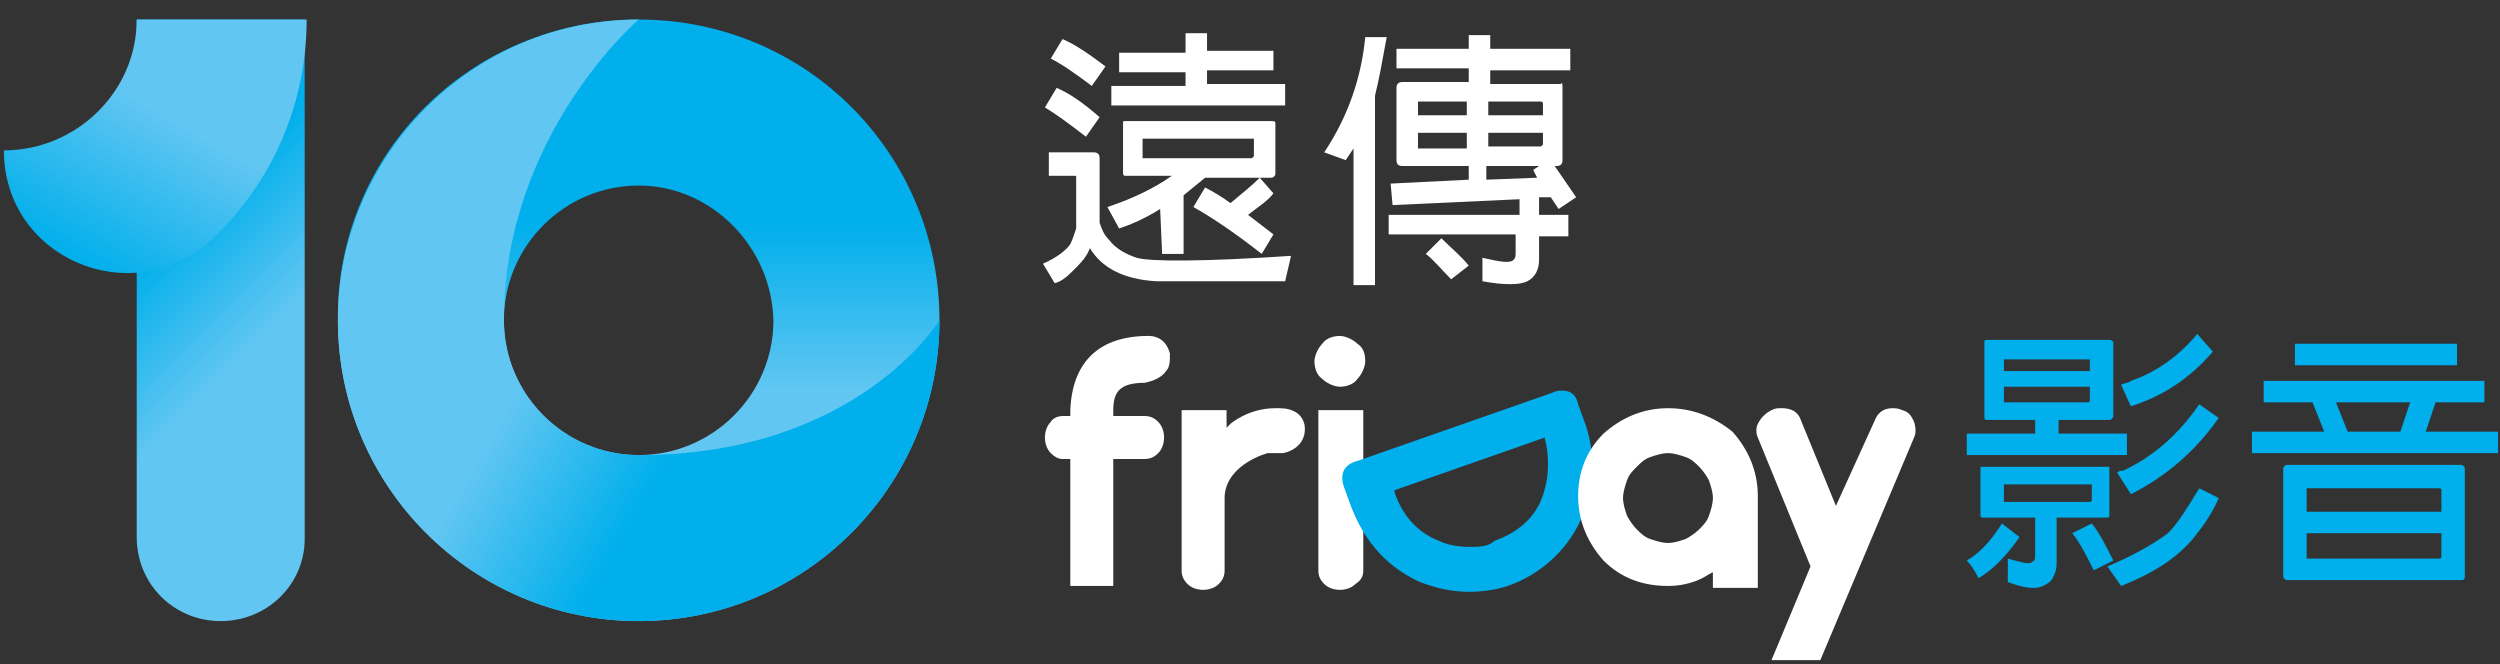 <?xml version="1.0" encoding="utf-8"?>
<!-- Generator: $$$/GeneralStr/196=Adobe Illustrator 27.6.0, SVG Export Plug-In . SVG Version: 6.00 Build 0)  -->
<svg version="1.1" id="圖層_1" xmlns="http://www.w3.org/2000/svg" xmlns:xlink="http://www.w3.org/1999/xlink" x="0px" y="0px"
	 viewBox="0 0 128 34" style="enable-background:new 0 0 128 34;" xml:space="preserve">
<rect x="0" y="0" width="128" height="34" fill="#333333" stroke="none"/>
<style type="text/css">
	.st0{fill:url(#SVGID_1_);}
	.st1{fill:url(#SVGID_00000137853349378321348440000006688232544481570976_);}
	.st2{fill:url(#SVGID_00000111879011727851925880000000154925904492576663_);}
	.st3{fill:url(#SVGID_00000075141701982792363880000013631199101025784234_);}
	.st4{fill:#FFFFFF;}
	.st5{fill:#00AFEB;}
</style>
<g>
	<linearGradient id="SVGID_1_" gradientUnits="userSpaceOnUse" x1="20.571" y1="24.373" x2="2.122" y2="5.924">
		<stop  offset="0.383" style="stop-color:#62C6F2"/>
		<stop  offset="0.659" style="stop-color:#00AFEB"/>
	</linearGradient>
	<path class="st0" d="M11.3,31.8L11.3,31.8c-2.4,0-4.3-1.9-4.3-4.3V1h8.6v26.6C15.6,29.9,13.7,31.8,11.3,31.8z"/>
	
		<linearGradient id="SVGID_00000097478113986919897180000002861709565711345840_" gradientUnits="userSpaceOnUse" x1="32.651" y1="31.823" x2="32.651" y2="0.983">
		<stop  offset="0.383" style="stop-color:#62C6F2"/>
		<stop  offset="0.659" style="stop-color:#00AFEB"/>
	</linearGradient>
	<path style="fill:url(#SVGID_00000097478113986919897180000002861709565711345840_);" d="M32.7,31.8c-8.5,0-15.4-6.9-15.4-15.4
		C17.2,7.9,24.1,1,32.7,1s15.4,6.9,15.4,15.4C48.1,24.9,41.2,31.8,32.7,31.8z M32.7,9.5c-3.8,0-6.9,3.1-6.9,6.9
		c0,3.8,3.1,6.9,6.9,6.9c3.8,0,6.9-3.1,6.9-6.9C39.5,12.6,36.4,9.5,32.7,9.5z"/>
	
		<linearGradient id="SVGID_00000072986988340439739910000011064146327433036977_" gradientUnits="userSpaceOnUse" x1="12.202" y1="-0.996" x2="3.868" y2="13.438">
		<stop  offset="0.466" style="stop-color:#62C6F2"/>
		<stop  offset="1" style="stop-color:#00AFEB"/>
	</linearGradient>
	<path style="fill:url(#SVGID_00000072986988340439739910000011064146327433036977_);" d="M0.2,7.7L0.2,7.7C3.9,7.7,7,4.7,7,1h8.7
		c0,4.5-1.9,8.5-4.9,11.3C6.7,16,0.2,13.2,0.2,7.7z"/>
	
		<linearGradient id="SVGID_00000099632496948830186880000015639411444374896547_" gradientUnits="userSpaceOnUse" x1="18.784" y1="9.588" x2="45.487" y2="25.005">
		<stop  offset="0.383" style="stop-color:#62C6F2"/>
		<stop  offset="0.659" style="stop-color:#00AFEB"/>
	</linearGradient>
	<path style="fill:url(#SVGID_00000099632496948830186880000015639411444374896547_);" d="M32.7,23.3c-3.8,0-6.9-3.1-6.9-6.9
		C25.8,6.9,32.7,1,32.7,1c-8.5,0-15.4,6.9-15.4,15.4s6.9,15.4,15.4,15.4s15.4-6.9,15.4-15.4c0,0,0,0,0,0
		C48.1,16.4,43.9,23.3,32.7,23.3z"/>
	<path class="st4" d="M69.5,17.6c-0.2-0.2-0.6-0.4-0.9-0.4c-0.3,0-0.7,0.1-0.9,0.4c-0.2,0.2-0.4,0.6-0.4,0.9c0,0.3,0.1,0.7,0.4,0.9
		c0.2,0.2,0.6,0.4,0.9,0.4c0.3,0,0.7-0.1,0.9-0.4c0.2-0.2,0.4-0.6,0.4-0.9C69.9,18.1,69.8,17.8,69.5,17.6z"/>
	<path class="st4" d="M69.8,29.2V21h-2.3v8.2c0,0.3,0.1,0.5,0.3,0.7c0.2,0.2,0.5,0.3,0.8,0.3c0.3,0,0.6-0.1,0.8-0.3
		C69.7,29.7,69.8,29.5,69.8,29.2z"/>
	<path class="st5" d="M81.2,21.8l-0.4-1.1C80.7,20.2,80.4,20,80,20c-0.2,0-0.3,0-0.5,0.1l-10,3.5c-0.4,0.1-0.6,0.3-0.7,0.5
		c-0.1,0.2-0.1,0.5,0,0.8l0.4,1.1c0.9,2.3,2.4,3.3,3.5,3.8c0.8,0.3,1.6,0.5,2.5,0.5l0,0c0.7,0,1.4-0.1,2-0.3
		C80.6,28.8,82.3,25.2,81.2,21.8z M75.2,28c-0.5,0-1.1-0.1-1.5-0.3c-0.8-0.3-1.8-1-2.3-2.5l0-0.1l7.7-2.7l0,0.1
		c0.1,0.3,0.3,1.4,0,2.5c-0.3,1.3-1.2,2.2-2.6,2.7C76.2,28,75.7,28,75.2,28z"/>
	<path class="st4" d="M59.7,19c0.2-0.2,0.2-0.5,0.2-0.9c-0.1-0.4-0.4-0.9-1.1-0.9c-2.5,0-3.9,1.3-4,3.8l0,0.3l-0.4,0
		c-0.2,0-0.5,0.1-0.6,0.3c-0.2,0.2-0.3,0.5-0.3,0.8c0,0.3,0.1,0.6,0.3,0.8c0.2,0.2,0.4,0.3,0.6,0.3l0.4,0v6.5H57v-6.5h1.6
		c0.3,0,0.5-0.1,0.7-0.3c0.2-0.2,0.3-0.5,0.3-0.8c0-0.3-0.1-0.6-0.3-0.8c-0.2-0.2-0.4-0.3-0.7-0.3H57V21c0-0.9,0.3-1.4,1.6-1.4
		C59.1,19.5,59.5,19.3,59.7,19z"/>
	<path class="st4" d="M97.4,21c-0.2-0.1-0.4-0.1-0.5-0.1c-0.3,0-0.7,0.1-0.9,0.6L94,25.9l-1.8-4.4c-0.2-0.6-0.8-0.6-1-0.6
		c-0.2,0-0.3,0-0.5,0.1c-0.2,0.1-0.5,0.3-0.7,0.7c-0.1,0.2-0.1,0.5,0,0.7l2.7,6.6l-2,4.8l2.5,0L98,22.4c0.1-0.2,0.1-0.5,0-0.8
		C97.9,21.4,97.8,21.1,97.4,21z"/>
	<path class="st4" d="M85.4,20.9c-1.3,0-2.4,0.5-3.3,1.3c-0.9,0.9-1.3,2-1.3,3.2c0,1.3,0.5,2.4,1.3,3.3c0.9,0.9,2,1.3,3.3,1.3
		c1.1,0,1.8-0.4,2.1-0.6l0.2-0.1l0,0.8H90v-4.7c0-1.3-0.5-2.4-1.3-3.3C87.7,21.3,86.6,20.9,85.4,20.9z M87.5,26.4
		c-0.1,0.3-0.3,0.5-0.5,0.7c-0.2,0.2-0.5,0.4-0.7,0.5c-0.3,0.1-0.6,0.2-0.9,0.2c-0.3,0-0.6-0.1-0.9-0.2c-0.3-0.1-0.5-0.3-0.7-0.5
		c-0.2-0.2-0.4-0.5-0.5-0.7c-0.1-0.3-0.2-0.6-0.2-0.9c0-0.3,0.1-0.6,0.2-0.9c0.1-0.3,0.3-0.5,0.5-0.7c0.2-0.2,0.4-0.4,0.7-0.5
		c0.3-0.1,0.6-0.2,0.9-0.2c0.3,0,0.6,0.1,0.9,0.2c0.3,0.1,0.5,0.3,0.7,0.5c0.2,0.2,0.4,0.5,0.5,0.7c0.1,0.3,0.2,0.6,0.2,0.9
		C87.7,25.8,87.6,26.1,87.5,26.4z"/>
	<path class="st4" d="M66.8,21.8c-0.1-0.6-0.6-0.9-1.3-0.9l-0.2,0c-1.4,0-2.3,0.8-2.3,0.8l-0.2,0.2l0-0.9h-2.3l0,8.2
		c0,0.3,0.1,0.5,0.3,0.7c0.2,0.2,0.5,0.3,0.8,0.3c0.3,0,0.6-0.1,0.8-0.3c0.2-0.2,0.3-0.4,0.3-0.7v-3.7c0-1.4,1.5-2.1,2.2-2.3
		c0.1,0,0.3,0,0.4,0c0.1,0,0.3,0,0.4,0C66.2,23.1,66.9,22.7,66.8,21.8z"/>
	<path class="st5" d="M103.4,27.5c-0.7,1-1.4,1.7-2.1,2.1c-0.2-0.4-0.4-0.7-0.6-0.9c0.7-0.4,1.3-1.1,1.8-1.9L103.4,27.5z
		 M104.2,21.5h-2.5c-0.1,0-0.1-0.1-0.1-0.2v-3.8c0-0.1,0.1-0.1,0.1-0.1h6.3c0.1,0,0.2,0.1,0.2,0.1v3.8c0,0.1-0.1,0.2-0.2,0.2h-2.6
		v0.7h3.5v1.1h-8.2v-1.1h3.5V21.5z M101.5,26.5c-0.1,0-0.1-0.1-0.1-0.1V24c0-0.1,0-0.1,0.1-0.1h6.4c0.1,0,0.1,0,0.1,0.1v2.4
		c0,0.1-0.1,0.1-0.1,0.1h-2.6v2.3c0,0.4-0.1,0.6-0.2,0.8c-0.1,0.2-0.3,0.3-0.5,0.4c-0.4,0.2-1,0.1-1.8-0.2l0-1.2
		c0.7,0.2,1.1,0.3,1.2,0.2c0.2-0.1,0.2-0.2,0.2-0.3v-2H101.5z M102.6,24.8C102.5,24.8,102.5,24.8,102.6,24.8l0,0.8c0,0,0,0,0,0.1
		h4.4c0,0,0.1,0,0.1-0.1v-0.8c0,0,0,0-0.1,0H102.6z M102.6,19.8v0.7c0,0,0,0,0,0.1h4.3c0,0,0.1,0,0.1-0.1v-0.7H102.6z M107,19v-0.6
		c0,0,0,0-0.1,0h-4.3c0,0,0,0,0,0V19H107z M107.1,26.8c0.4,0.5,0.7,1.1,1.1,1.9l-1,0.5c-0.4-0.8-0.7-1.4-1.1-1.9L107.1,26.8z
		 M113.6,25.5c-0.3,0.7-0.7,1.3-1.1,1.8c-0.8,1.1-2.1,2-3.9,2.7l-0.7-1c1.2-0.5,2.3-1.1,3.1-1.7c0.5-0.5,1-1.3,1.6-2.3L113.6,25.5z
		 M113.6,21.4c-1.2,1.7-2.7,3-4.5,3.9l-0.7-1.1c0.1-0.1,0.2-0.1,0.3-0.1c1.5-0.7,2.8-1.8,3.9-3.4L113.6,21.4z M113.3,18
		c-1.2,1.4-2.6,2.3-4.2,2.8l-0.5-1.1c0.2-0.1,0.4-0.1,0.5-0.2c1.2-0.4,2.4-1.2,3.4-2.4L113.3,18z"/>
	<path class="st5" d="M127.9,22.1v1.1h-12.6v-1.1h3.7l-0.6-1.5h-2.5v-1.1h11.3v1.1h-2.5l-0.5,1.5H127.9z M126,29.7h-8.9
		c-0.1,0-0.2-0.1-0.2-0.2v-5.5c0-0.1,0.1-0.2,0.2-0.2h8.9c0.1,0,0.2,0.1,0.2,0.2v5.5C126.2,29.7,126.1,29.7,126,29.7z M125.8,17.6
		v1.1h-8.3v-1.1H125.8z M125,26.2v-1.1c0,0,0-0.1-0.1-0.1h-6.8c0,0,0,0,0,0.1v1.1H125z M118.1,27.3v1.2c0,0,0,0.1,0,0.1h6.8
		c0,0,0.1,0,0.1-0.1v-1.2H118.1z M123.4,20.6h-3.8l0.6,1.5h2.7L123.4,20.6z"/>
	<path class="st4" d="M55.1,9.1C55.1,9,55.1,9,55,9h-1.3V7.8H56c0.2,0,0.3,0.1,0.3,0.3v3.3c0.1,0.3,0.2,0.6,0.5,0.9
		c0.3,0.4,0.8,0.7,1.4,0.9c0.7,0.2,3.4,0.2,7.9-0.1l-0.3,1.3l-6.6,0c-1.7-0.1-2.8-0.7-3.4-1.7c-0.1,0.3-0.3,0.6-0.7,1
		c-0.4,0.4-0.7,0.7-1.1,0.8l-0.6-1c0.7-0.3,1.2-0.7,1.4-1c0.1-0.2,0.2-0.5,0.3-0.8V9.1z M54.1,4.5c0.7,0.3,1.4,0.8,2.2,1.5l-0.7,1
		c-0.9-0.7-1.6-1.2-2.1-1.5L54.1,4.5z M54.4,2c0.7,0.3,1.4,0.8,2.2,1.4l-0.7,1c-0.8-0.6-1.5-1.1-2.1-1.4L54.4,2z M59.4,10.7
		c-0.8,0.5-1.5,0.8-2.1,1l-0.6-1.1C57.9,10.2,59,9.7,60,9h-2.4c-0.1,0-0.1-0.1-0.1-0.2V6.3c0-0.1,0-0.1,0.1-0.1h7.5
		c0.1,0,0.2,0,0.2,0.1v2.6c0,0.1-0.1,0.2-0.2,0.2h-3.4l-1.1,0.9v3h-1.1L59.4,10.7L59.4,10.7z M60.7,3.7h-3.4v-1h3.4V1.7h1.1v0.9h3.4
		v1h-3.4v0.7h4v1.1h-8.9V4.4h3.8V3.7z M58.5,7.1C58.5,7.1,58.5,7.1,58.5,7.1l0,0.9l0,0.1h5.6L64.2,8V7.1l-0.1,0H58.5z M64.5,9.1
		l0.7,0.8c-0.3,0.4-0.8,0.7-1.3,1.1l1.3,1L64.6,13c-1.4-1.1-2.6-1.9-3.5-2.4l0.6-1c0.4,0.2,0.9,0.5,1.3,0.8
		C63.6,9.9,64.1,9.5,64.5,9.1z"/>
	<path class="st4" d="M68.9,8.2l-1.1-0.4c1.2-1.8,1.9-3.8,2.1-5.9L71,1.9c-0.2,1.1-0.4,2.2-0.6,3v9.7h-1.1v-7L68.9,8.2z M71.1,12.1
		V11h6.7v-0.8l-6.5,0.3l-0.1-1.1l4-0.2V8.5h-3.4c-0.2,0-0.3-0.1-0.3-0.3V4.5c0-0.2,0.1-0.3,0.3-0.3h3.4V3.5h-3.7V2.5h3.7V1.8h1.1
		v0.7h4.1v1.1h-4.1v0.7h3.6C80,4.2,80,4.3,80,4.5v3.7c0,0.2-0.1,0.3-0.3,0.3h-0.1l1.1,1.6l-0.9,0.6l-0.4-0.6l-0.6,0V11h1.5v1.1h-1.5
		v1.2c0,0.5-0.2,0.9-0.6,1.1c-0.4,0.2-1.2,0.2-2.3,0v-1.2c0.9,0.2,1.4,0.3,1.6,0.1c0.1-0.1,0.1-0.2,0.1-0.4v-0.9H71.1z M75.1,5.2
		h-2.5c0,0,0,0,0,0.1v0.6h2.5V5.2z M75.1,6.8h-2.5v0.7c0,0,0,0.1,0,0.1h2.5V6.8z M73.8,12.2c0.5,0.5,1,0.9,1.4,1.4l-0.9,0.7
		c-0.5-0.5-0.9-1-1.3-1.3L73.8,12.2z M76.2,5.9h2.8V5.3c0,0,0-0.1-0.1-0.1h-2.7V5.9z M76.2,7.5h2.7l0.1-0.1V6.8h-2.8V7.5z M78.8,8.5
		h-2.7v0.7l2.6-0.1l-0.2-0.4L78.8,8.5z"/>
</g>
</svg>
